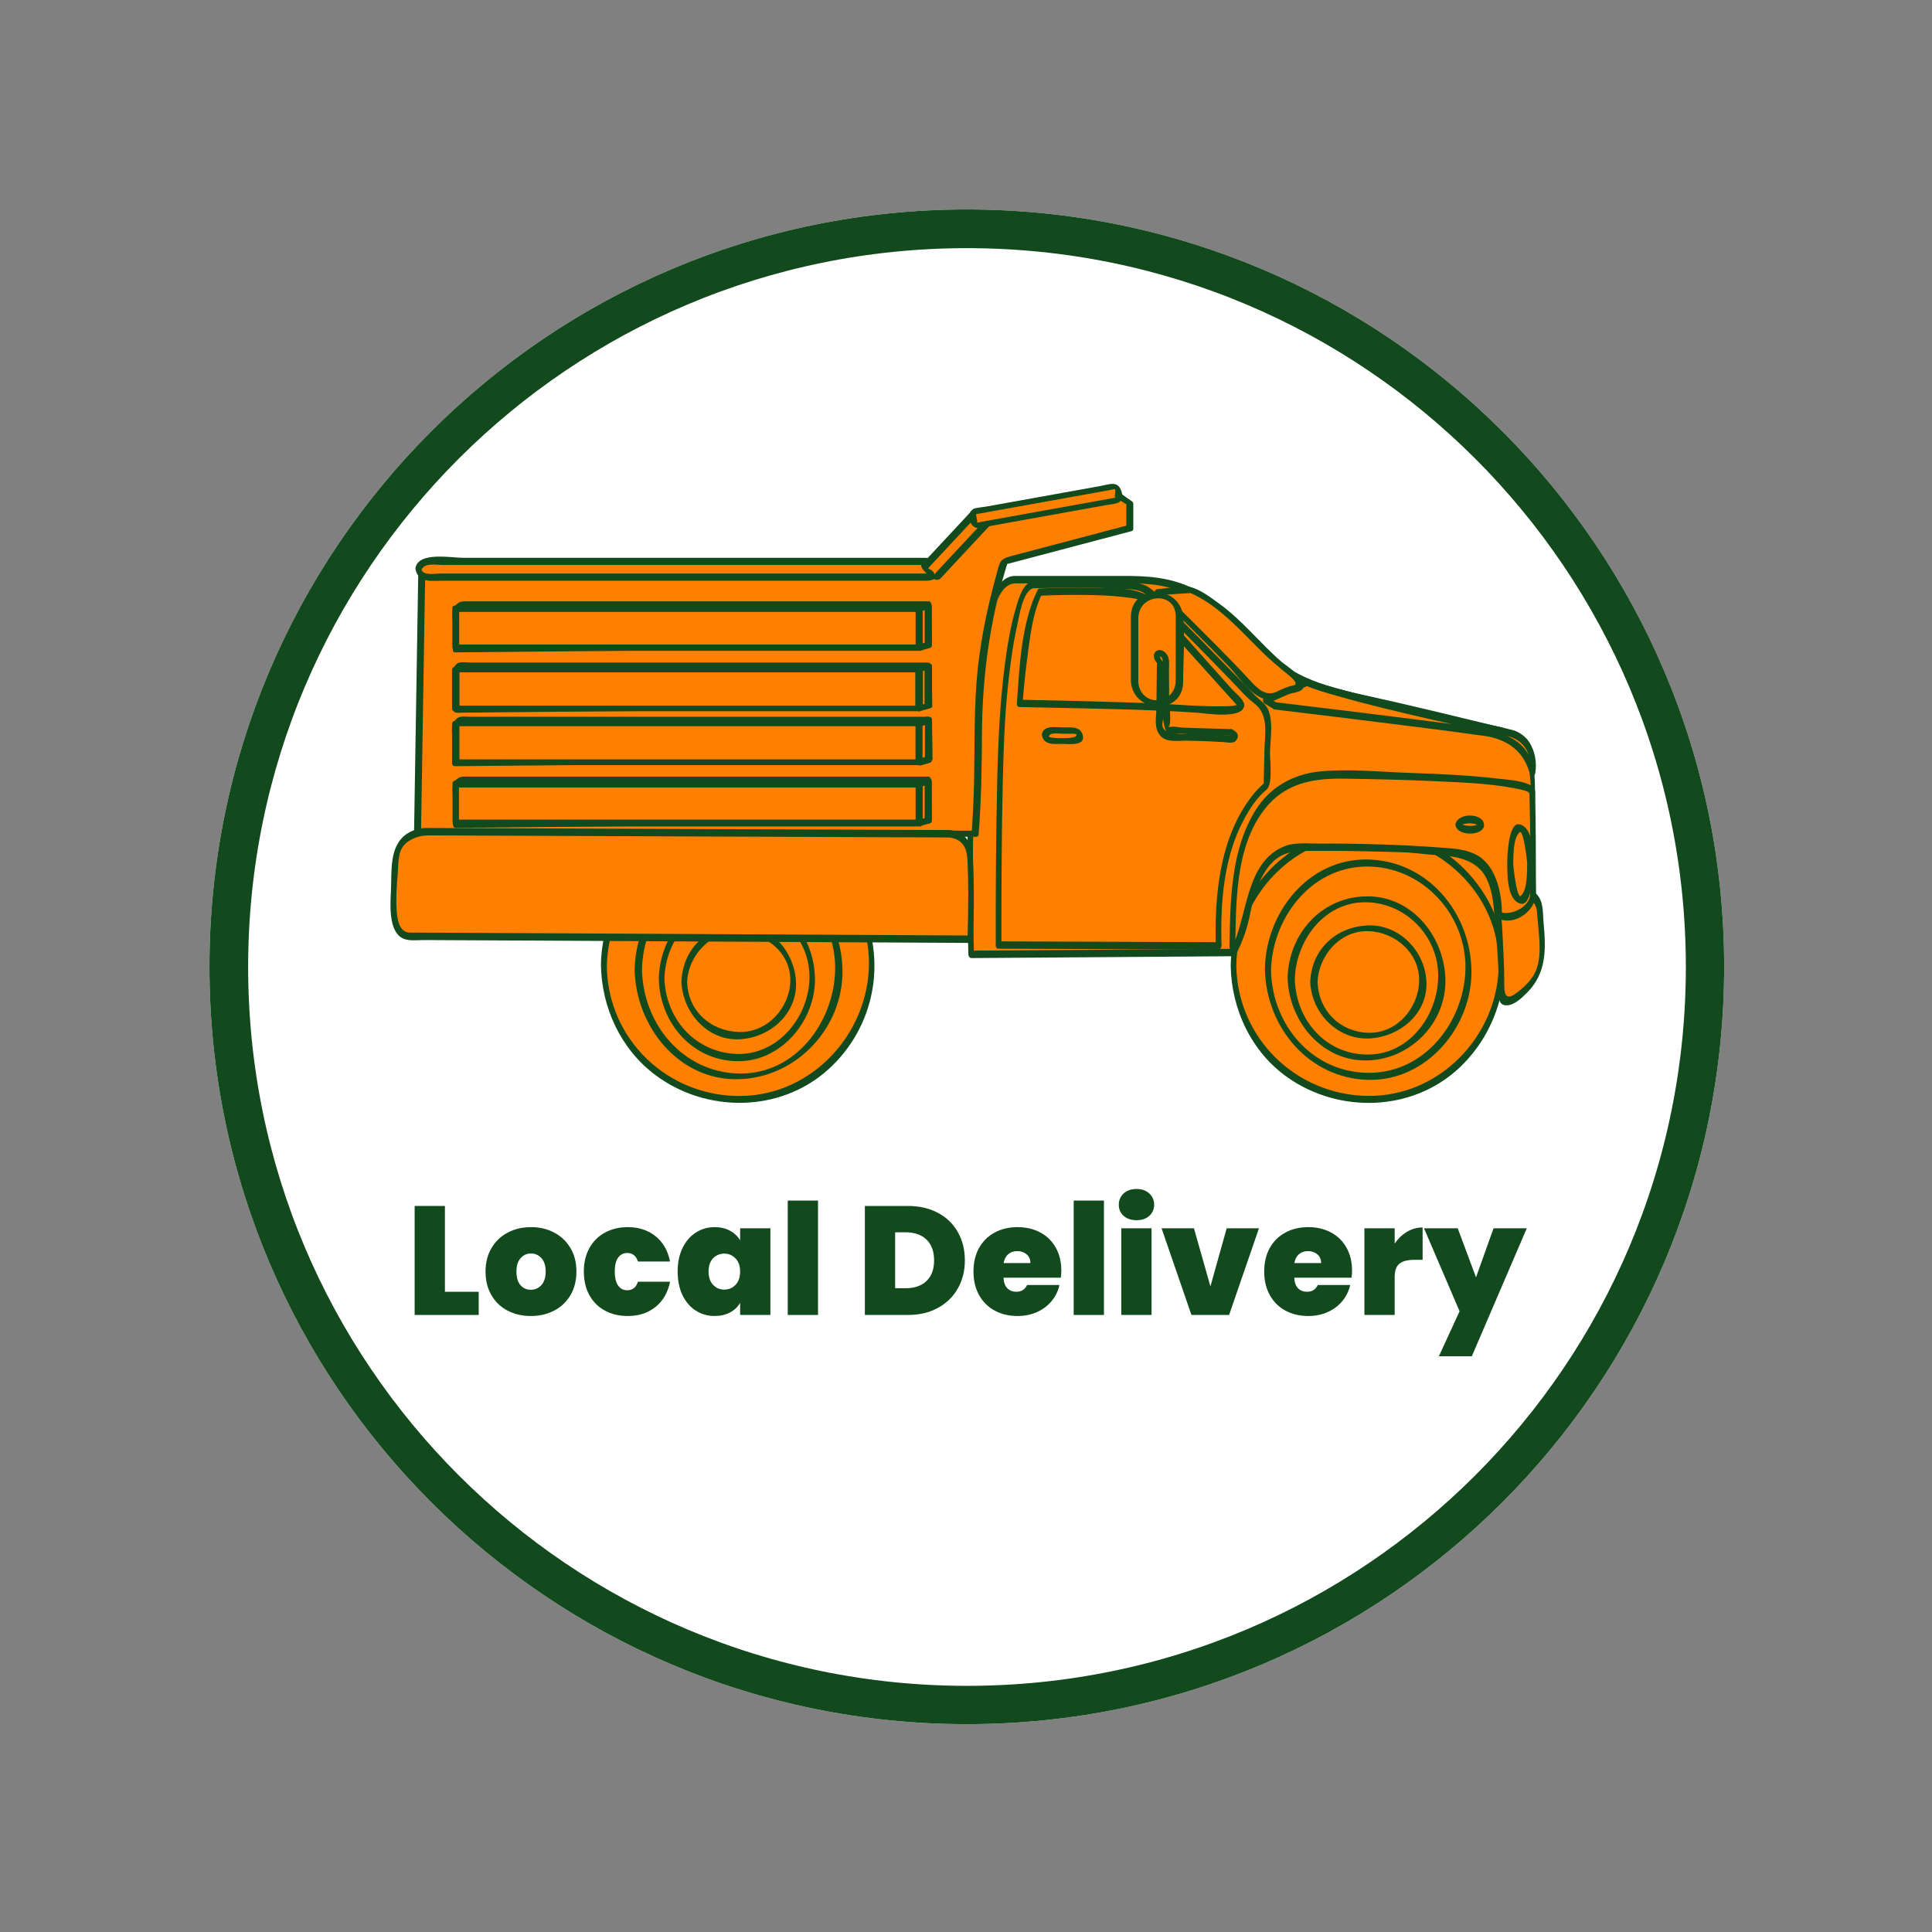 <svg xmlns="http://www.w3.org/2000/svg" xmlns:xlink="http://www.w3.org/1999/xlink" width="500" zoomAndPan="magnify" viewBox="0 0 375 375" height="500" preserveAspectRatio="xMidYMid meet" version="1.0"><rect x="0" y="0" width="375" height="375" fill="#808080" stroke="none"/><defs><g/><clipPath id="id1"><path d="M 40.656 40.656 L 334.656 40.656 L 334.656 334.656 L 40.656 334.656 Z M 40.656 40.656 " clip-rule="nonzero"/></clipPath><clipPath id="id2"><path d="M 40.656 40.656 L 334.656 40.656 L 334.656 334.656 L 40.656 334.656 Z M 40.656 40.656 " clip-rule="nonzero"/></clipPath><clipPath id="id3"><path d="M 187.656 40.656 C 106.473 40.656 40.656 106.473 40.656 187.656 C 40.656 268.844 106.473 334.656 187.656 334.656 C 268.844 334.656 334.656 268.844 334.656 187.656 C 334.656 106.473 268.844 40.656 187.656 40.656 " clip-rule="nonzero"/></clipPath><clipPath id="id4"><path d="M 188 93.191 L 218 93.191 L 218 103 L 188 103 Z M 188 93.191 " clip-rule="nonzero"/></clipPath></defs><g clip-path="url(#id1)"><path fill="#ffffff" d="M 187.656 40.656 C 106.473 40.656 40.656 106.473 40.656 187.656 C 40.656 268.844 106.473 334.656 187.656 334.656 C 268.844 334.656 334.656 268.844 334.656 187.656 C 334.656 106.473 268.844 40.656 187.656 40.656 " fill-opacity="1" fill-rule="nonzero"/></g><g clip-path="url(#id2)"><g clip-path="url(#id3)"><path stroke-linecap="butt" transform="matrix(0.751, 0, 0, 0.751, 40.657, 40.658)" fill="none" stroke-linejoin="miter" d="M 195.788 -0.002 C 87.659 -0.002 -0.002 87.659 -0.002 195.787 C -0.002 303.921 87.659 391.576 195.788 391.576 C 303.921 391.576 391.577 303.921 391.577 195.787 C 391.577 87.659 303.921 -0.002 195.788 -0.002 " stroke="#12491d" stroke-width="20" stroke-opacity="1" stroke-miterlimit="4"/></g></g><path fill="#ff7f00" d="M 291.93 193.582 L 239.047 185.043 C 239.047 185.043 236.789 170.371 249.605 162.395 C 262.426 154.414 283.949 148.852 290.234 165.535 C 296.523 182.219 291.93 193.582 291.93 193.582 " fill-opacity="1" fill-rule="nonzero"/><path fill="#12491d" d="M 291.996 194.172 C 274.367 191.324 256.742 188.48 239.113 185.633 C 238.762 185.574 238.426 185.312 238.375 184.949 C 237.398 178.348 239.707 171.176 244.004 166.184 C 247.367 162.273 252.324 159.82 256.988 157.816 C 261.672 155.801 266.707 154.445 271.809 154.141 C 276.133 153.879 280.508 154.68 284.223 156.961 C 288.793 159.77 290.777 164.707 292.25 169.617 C 294.48 177.062 295.496 186.508 292.543 193.961 C 292.285 194.613 291.047 193.879 291.316 193.203 C 293.719 187.137 293.098 178.992 291.695 172.523 C 290.5 166.984 288.559 161.176 283.652 157.883 C 279.777 155.281 274.781 155.031 270.285 155.488 C 261.223 156.414 250.09 160.848 244.289 168.078 C 240.648 172.621 238.867 179.344 239.723 185.137 C 239.477 184.91 239.23 184.68 238.984 184.453 C 256.609 187.301 274.238 190.148 291.863 192.992 C 292.598 193.113 292.93 194.324 291.996 194.172 " fill-opacity="1" fill-rule="nonzero"/><path fill="#ff7f00" d="M 239.422 187.43 C 239.422 201.793 251.066 213.438 265.434 213.438 C 279.801 213.438 291.445 201.793 291.445 187.43 C 291.445 173.07 279.801 161.426 265.434 161.426 C 251.066 161.426 239.422 173.07 239.422 187.43 " fill-opacity="1" fill-rule="nonzero"/><path fill="#12491d" d="M 239.965 187.418 C 240.176 201.426 251.453 212.504 265.414 212.715 C 279.355 212.93 290.695 201.137 290.902 187.445 C 291.117 173.438 279.094 162.355 265.453 162.148 C 251.512 161.934 240.172 173.727 239.965 187.418 C 239.949 188.312 238.867 188.352 238.879 187.445 C 239.062 175.23 247.105 164.637 258.98 161.496 C 270.871 158.355 283.23 164.434 288.965 175.035 C 294.723 185.676 291.938 199.07 283.301 207.219 C 274.207 215.801 259.98 216.191 249.938 209.141 C 242.918 204.215 239.008 195.906 238.879 187.445 C 238.867 186.547 239.949 186.516 239.965 187.418 " fill-opacity="1" fill-rule="nonzero"/><path fill="#ff7f00" d="M 246.109 188.215 C 246.109 199.648 254.82 208.922 265.566 208.922 C 276.309 208.922 285.02 199.648 285.02 188.215 C 285.02 176.777 276.309 167.504 265.566 167.504 C 254.82 167.504 246.109 176.777 246.109 188.215 " fill-opacity="1" fill-rule="nonzero"/><path fill="#12491d" d="M 246.695 188.297 C 246.895 199.086 254.938 208.465 266.125 208.23 C 276.523 208.012 283.871 198.598 284.418 188.793 C 285.031 177.766 276.105 167.965 265.004 168.199 C 254.262 168.426 246.883 178.371 246.695 188.469 C 246.676 189.359 245.512 188.641 245.52 187.961 C 245.723 177.113 253.973 166.586 265.492 166.828 C 277.098 167.07 285.398 177.074 285.605 188.297 C 285.809 199.211 276.98 209.836 265.637 209.602 C 254.031 209.355 245.73 199.352 245.52 188.129 C 245.504 187.188 246.684 187.543 246.695 188.297 " fill-opacity="1" fill-rule="nonzero"/><path fill="#ff7f00" d="M 250.625 189.906 C 250.625 198.395 257.164 205.273 265.238 205.273 C 273.309 205.273 279.852 198.395 279.852 189.906 C 279.852 181.418 273.309 174.539 265.238 174.539 C 257.164 174.539 250.625 181.418 250.625 189.906 " fill-opacity="1" fill-rule="nonzero"/><path fill="#12491d" d="M 251.324 190.047 C 251.523 198.121 257.52 204.91 265.859 204.68 C 273.695 204.465 278.973 197.059 279.152 189.77 C 279.355 181.684 272.648 174.914 264.613 175.133 C 256.777 175.348 251.504 182.758 251.324 190.047 C 251.301 190.816 249.91 190.461 249.926 189.77 C 250.145 180.973 256.867 173.742 265.859 173.988 C 274.367 174.219 280.348 182.004 280.551 190.047 C 280.77 198.852 273.281 206.066 264.613 205.828 C 256.105 205.594 250.125 197.809 249.926 189.77 C 249.91 189.004 251.305 189.355 251.324 190.047 " fill-opacity="1" fill-rule="nonzero"/><path fill="#ff7f00" d="M 255.027 190.598 C 255.027 196.352 259.758 201.016 265.594 201.016 C 271.43 201.016 276.16 196.352 276.16 190.598 C 276.16 184.844 271.43 180.184 265.594 180.184 C 259.758 180.184 255.027 184.844 255.027 190.598 " fill-opacity="1" fill-rule="nonzero"/><path fill="#12491d" d="M 255.738 190.625 C 255.945 196.129 259.996 200.262 265.531 200.461 C 271.039 200.66 275.254 195.777 275.449 190.57 C 275.652 185.07 270.879 180.926 265.656 180.738 C 260.148 180.539 255.934 185.418 255.738 190.625 C 255.707 191.406 254.289 191.254 254.316 190.57 C 254.551 184.293 259.336 179.855 265.531 179.629 C 271.699 179.406 276.648 184.695 276.871 190.625 C 277.105 196.898 271.508 201.355 265.656 201.566 C 259.488 201.789 254.535 196.5 254.316 190.57 C 254.289 189.793 255.715 189.934 255.738 190.625 " fill-opacity="1" fill-rule="nonzero"/><path fill="#ff7f00" d="M 117.211 187.43 C 117.211 201.793 128.859 213.438 143.227 213.438 C 157.59 213.438 169.238 201.793 169.238 187.43 C 169.238 173.07 157.59 161.426 143.227 161.426 C 128.859 161.426 117.211 173.07 117.211 187.43 " fill-opacity="1" fill-rule="nonzero"/><path fill="#12491d" d="M 117.785 187.59 C 118.004 201.844 129.707 212.941 143.902 212.727 C 157.637 212.516 168.461 200.719 168.664 187.273 C 168.883 173.012 156.418 161.926 142.551 162.137 C 128.812 162.348 117.992 174.141 117.785 187.59 C 117.77 188.535 116.629 188.02 116.641 187.273 C 116.828 174.852 125.266 164.168 137.418 161.348 C 148.957 158.664 161.484 164.656 166.801 175.203 C 172.348 186.223 169.852 199.484 160.641 207.691 C 151.309 216.004 137.062 216.02 127.223 208.676 C 120.492 203.652 116.766 195.578 116.641 187.273 C 116.625 186.328 117.773 186.848 117.785 187.59 " fill-opacity="1" fill-rule="nonzero"/><path fill="#ff7f00" d="M 123.898 188.215 C 123.898 199.648 132.613 208.922 143.355 208.922 C 154.102 208.922 162.812 199.648 162.812 188.215 C 162.812 176.777 154.102 167.504 143.355 167.504 C 132.613 167.504 123.898 176.777 123.898 188.215 " fill-opacity="1" fill-rule="nonzero"/><path fill="#12491d" d="M 124.609 188.199 C 124.809 198.727 132.504 208.141 143.426 208.371 C 154.371 208.602 161.91 198.406 162.102 188.23 C 162.293 177.703 153.91 168.281 143.285 168.059 C 132.34 167.828 124.801 178.023 124.609 188.199 C 124.598 188.887 123.176 189.012 123.188 188.23 C 123.398 176.926 131.84 167.195 143.426 166.953 C 155.035 166.707 163.32 177.273 163.523 188.199 C 163.73 199.504 154.562 209.238 143.285 209.473 C 131.676 209.719 123.391 199.156 123.188 188.23 C 123.176 187.547 124.598 187.418 124.609 188.199 " fill-opacity="1" fill-rule="nonzero"/><path fill="#ff7f00" d="M 128.414 189.906 C 128.414 198.395 134.957 205.273 143.027 205.273 C 151.098 205.273 157.641 198.395 157.641 189.906 C 157.641 181.418 151.098 174.539 143.027 174.539 C 134.957 174.539 128.414 181.418 128.414 189.906 " fill-opacity="1" fill-rule="nonzero"/><path fill="#12491d" d="M 128.957 189.773 C 129.148 197.453 134.52 203.891 142.328 204.535 C 150.359 205.199 156.52 198.195 157.082 190.668 C 157.672 182.781 151.441 175.914 143.727 175.277 C 135.348 174.59 129.148 182.133 128.957 189.965 C 128.934 190.875 127.855 190.738 127.879 189.848 C 128.074 181.918 133.891 174.074 142.328 173.844 C 151.352 173.594 157.965 181.031 158.18 189.773 C 158.379 197.77 152.008 205.746 143.727 205.973 C 134.707 206.219 128.094 198.785 127.875 190.043 C 127.855 189.234 128.934 188.82 128.957 189.773 " fill-opacity="1" fill-rule="nonzero"/><path fill="#ff7f00" d="M 132.82 190.598 C 132.82 196.352 137.551 201.016 143.387 201.016 C 149.219 201.016 153.953 196.352 153.953 190.598 C 153.953 184.844 149.219 180.184 143.387 180.184 C 137.551 180.184 132.82 184.844 132.82 190.598 " fill-opacity="1" fill-rule="nonzero"/><path fill="#12491d" d="M 133.371 190.664 C 133.582 196.25 137.906 200.105 143.367 200.305 C 148.824 200.5 153.203 195.77 153.398 190.531 C 153.605 184.953 148.562 181.082 143.406 180.895 C 137.949 180.699 133.566 185.426 133.371 190.664 C 133.336 191.605 132.234 191.363 132.266 190.531 C 132.5 184.297 137.125 179.699 143.367 179.473 C 149.602 179.246 154.285 184.793 154.504 190.664 C 154.734 196.898 149.293 201.512 143.406 201.727 C 137.172 201.949 132.484 196.402 132.266 190.531 C 132.23 189.582 133.34 189.844 133.371 190.664 " fill-opacity="1" fill-rule="nonzero"/><path fill="#ff7f00" d="M 196.969 112.508 L 218.895 112.508 C 218.895 112.508 231.066 111.742 237.719 119.238 C 242.43 124.547 249.203 129.918 249.203 129.918 C 249.203 129.918 255.008 133.785 260.488 134.75 C 265.973 135.719 293.098 142.324 293.098 142.324 C 293.098 142.324 297.934 143.777 297.449 153.328 C 297.191 158.488 297.574 173.758 297.574 173.758 C 297.574 173.758 298.863 174.723 298.863 176.66 C 298.863 178.594 300.477 187.297 297.574 190.523 C 294.672 193.742 290.801 196.969 291.445 191.488 C 291.445 191.488 291.445 184.074 290.801 179.559 C 290.156 175.051 291.121 166.023 280.484 165.375 C 269.844 164.734 247.27 160.219 244.371 169.246 C 241.469 178.27 240.98 179.684 239.41 184.879 L 188.504 185.242 C 188.504 185.242 186.324 112.508 196.969 112.508 " fill-opacity="1" fill-rule="nonzero"/><path fill="#12491d" d="M 196.922 111.785 C 203.926 111.785 210.93 111.785 217.934 111.785 C 220.215 111.785 222.453 111.828 224.715 112.152 C 230.719 113.012 235.258 115.715 239.336 120.086 C 242.629 123.613 246.359 127.438 250.531 129.957 C 255.055 132.688 259.77 133.812 264.832 134.926 C 273.754 136.891 282.637 139.062 291.516 141.215 C 298.328 142.867 297.996 150.375 297.914 156.211 C 297.844 161.371 297.957 166.535 298.066 171.691 C 298.078 172.289 298.094 172.883 298.105 173.477 C 298.121 173.957 298.18 173.43 297.875 173.176 C 298.082 173.348 298.254 173.551 298.43 173.754 C 299.645 175.184 299.441 177.402 299.609 179.152 C 300.094 184.273 300.191 188.898 296.379 192.699 C 295.297 193.777 293.688 195.387 292.004 195.094 C 290.516 194.836 290.906 192.234 290.902 191.312 C 290.887 186.387 290.395 181.535 289.977 176.637 C 289.789 174.426 289.441 172.254 288.402 170.266 C 286.773 167.172 283.242 166.273 280.023 166.066 C 270.898 165.473 261.656 163.461 252.508 164.84 C 250.574 165.129 248.621 165.699 246.984 166.797 C 244.797 168.262 244.391 171.035 243.637 173.375 C 242.367 177.312 241.102 181.25 239.898 185.211 C 239.844 185.398 239.664 185.602 239.457 185.602 C 222.488 185.719 205.52 185.84 188.551 185.961 C 188.195 185.965 187.973 185.602 187.965 185.277 C 187.594 172.816 187.691 160.312 188.25 147.859 C 188.629 139.414 189.156 130.859 190.852 122.562 C 191.465 119.559 192.688 111.938 196.922 111.785 C 197.645 111.762 197.738 113.203 197.016 113.23 C 192.898 113.375 191.91 122.707 191.434 125.453 C 190.035 133.504 189.582 141.734 189.242 149.887 C 188.754 161.641 188.695 173.445 189.047 185.207 C 188.848 184.977 188.652 184.75 188.457 184.52 C 202.809 184.418 217.164 184.316 231.516 184.215 C 233.953 184.199 236.395 184.18 238.832 184.16 C 239 184.16 239.164 184.16 239.328 184.156 C 238.859 184.16 239.656 182.129 239.762 181.789 C 240.465 179.508 241.199 177.23 241.934 174.953 C 243.453 170.234 244.043 166.082 249.055 164.219 C 253.812 162.453 259.426 162.852 264.387 163.164 C 269.75 163.508 275.074 164.309 280.438 164.656 C 285.062 164.957 288.598 167.074 290.16 171.508 C 291.578 175.531 291.578 180.688 291.809 184.887 C 291.93 187.055 291.98 189.227 291.984 191.398 C 291.992 193.375 292.559 194.031 294.238 192.816 C 295.641 191.801 297.219 190.309 297.969 188.746 C 299.234 186.113 298.812 182.625 298.582 179.812 C 298.5 178.863 298.391 177.918 298.328 176.969 C 298.23 175.477 297.367 175.082 297.062 173.984 C 296.805 173.043 296.984 171.816 296.965 170.859 C 296.91 168.168 296.867 165.477 296.84 162.785 C 296.785 157.5 298.023 150.68 295.73 145.812 C 294.738 143.703 293.344 143.113 291.32 142.625 C 282.594 140.508 273.867 138.395 265.105 136.441 C 260.383 135.387 255.938 134.41 251.602 132.109 C 247.965 130.18 244.988 127.273 241.996 124.484 C 239.309 121.984 237.051 118.965 233.992 116.91 C 231.527 115.254 228.598 114.355 225.711 113.766 C 223.16 113.246 220.613 113.23 218.031 113.23 C 211.027 113.23 204.02 113.23 197.016 113.23 C 196.289 113.23 196.203 111.785 196.922 111.785 " fill-opacity="1" fill-rule="nonzero"/><path fill="#ff7f00" d="M 219.297 97.68 L 219.297 102.512 L 194.906 108.961 C 194.906 108.961 189.938 124.113 189.938 138.941 C 189.938 153.77 189.273 161.828 189.273 161.828 L 81.047 161.586 L 81.875 109.93 L 181.566 109.445 L 190.27 100.258 L 215.793 95.422 L 219.297 97.68 " fill-opacity="1" fill-rule="nonzero"/><path fill="#12491d" d="M 219.973 97.785 C 219.973 99.395 219.973 101.008 219.973 102.617 C 219.973 102.816 219.891 103.023 219.68 103.082 C 215.059 104.301 210.441 105.52 205.824 106.742 C 203.02 107.484 200.219 108.223 197.414 108.965 C 196.754 109.141 196.098 109.312 195.434 109.488 C 195.098 109.578 195.656 108.961 195.5 109.441 C 195.363 109.875 195.234 110.316 195.102 110.758 C 192.039 121.078 190.66 131.598 190.598 142.348 C 190.562 148.918 190.469 155.527 189.938 162.082 C 189.922 162.281 189.68 162.426 189.5 162.426 C 160.688 162.363 131.879 162.301 103.066 162.234 C 95.801 162.219 88.535 162.203 81.27 162.188 C 80.906 162.188 80.367 161.922 80.371 161.484 C 80.648 144.266 80.926 127.047 81.203 109.824 C 81.207 109.566 81.363 109.332 81.652 109.332 C 110.492 109.191 139.336 109.051 168.18 108.914 C 172.203 108.891 176.223 108.871 180.246 108.852 C 181.668 108.848 181.02 108.992 182.062 107.887 C 184.512 105.301 186.957 102.719 189.406 100.133 C 190.328 99.164 192.379 99.219 193.617 98.98 C 197.43 98.262 201.238 97.539 205.047 96.816 C 208.227 96.215 211.41 95.609 214.59 95.008 C 216.578 94.633 217.945 96.164 219.586 97.223 C 220.344 97.711 219.766 98.625 219.008 98.137 C 218.344 97.707 217.68 97.281 217.016 96.852 C 216.613 96.594 216.211 96.336 215.809 96.078 C 215.227 95.703 216.023 96.02 215.953 96.031 C 214.918 96.227 213.879 96.426 212.844 96.621 C 208.531 97.438 204.223 98.254 199.914 99.07 C 196.824 99.656 193.73 100.242 190.641 100.828 C 190.543 100.848 190.832 100.695 190.426 101.125 C 189.906 101.672 189.387 102.223 188.867 102.773 C 187.242 104.488 185.617 106.203 183.992 107.922 C 183.023 108.945 182.48 110.039 181.062 110.047 C 179.371 110.055 177.68 110.062 175.984 110.07 C 169.02 110.105 162.051 110.137 155.086 110.172 C 136.879 110.262 118.676 110.348 100.469 110.438 C 94.965 110.465 89.461 110.492 83.961 110.516 C 83.461 110.52 82.957 110.523 82.453 110.523 C 81.738 110.527 82.551 109.891 82.547 110.238 C 82.512 112.344 82.477 114.449 82.445 116.555 C 82.203 131.598 81.961 146.645 81.719 161.691 C 81.422 161.457 81.121 161.223 80.82 160.992 C 109.633 161.055 138.441 161.121 167.254 161.184 C 173.301 161.195 179.344 161.211 185.387 161.223 C 186.562 161.227 187.73 161.23 188.902 161.234 C 189.297 161.234 188.637 161.203 188.613 161.562 C 188.633 161.309 188.648 161.059 188.664 160.805 C 188.801 158.848 188.891 156.883 188.969 154.918 C 189.273 147.406 188.969 139.855 189.547 132.359 C 190.09 125.328 191.52 118.34 193.398 111.551 C 194.094 109.043 193.941 108.551 196.336 107.918 C 200.352 106.859 204.367 105.797 208.383 104.734 C 211.48 103.914 214.582 103.098 217.684 102.277 C 218.008 102.191 218.336 102.102 218.66 102.016 C 219.188 101.875 218.625 102.598 218.625 102.102 C 218.625 100.594 218.625 99.082 218.625 97.574 C 218.625 96.734 219.973 97.102 219.973 97.785 " fill-opacity="1" fill-rule="nonzero"/><path fill="#ff7f00" d="M 184.395 161.828 L 82.336 161.426 C 82.336 161.426 76.535 161.91 76.773 167.473 C 76.859 169.406 74.758 181.738 79.434 181.738 C 84.109 181.738 188.344 182.301 188.344 182.301 C 188.344 182.301 188.586 174.242 188.426 169.727 C 188.262 165.215 188.586 162.316 184.395 161.828 " fill-opacity="1" fill-rule="nonzero"/><path fill="#12491d" d="M 184.445 162.551 C 155.562 162.438 126.68 162.324 97.797 162.207 C 92.973 162.191 88.152 162.172 83.332 162.152 C 81.816 162.145 80.48 162.473 79.18 163.359 C 77.129 164.762 77.383 167.246 77.207 169.422 C 77.008 171.844 76.828 174.262 76.992 176.691 C 77.102 178.332 77.434 181.012 79.574 181.016 C 80.121 181.016 80.668 181.02 81.211 181.02 C 83.355 181.031 85.496 181.043 87.637 181.051 C 95.109 181.086 102.582 181.125 110.055 181.164 C 136.133 181.297 162.211 181.438 188.289 181.582 C 188.129 181.832 187.965 182.086 187.801 182.34 C 187.891 179.371 187.934 176.402 187.938 173.438 C 187.938 171.426 187.879 169.414 187.809 167.402 C 187.723 164.77 187.117 162.992 184.297 162.535 C 183.621 162.426 183.719 161 184.488 161.125 C 189.047 161.863 188.848 165.891 188.965 169.688 C 189.094 173.879 189.008 178.078 188.883 182.262 C 188.875 182.547 188.777 183.023 188.391 183.02 C 158.926 182.859 129.465 182.703 100 182.551 C 94.086 182.523 88.18 182.492 82.273 182.465 C 81.035 182.461 79.438 182.688 78.281 182.184 C 75.258 180.859 75.785 175.145 75.891 172.609 C 76.031 169.141 75.598 164.551 78.547 162.156 C 79.703 161.211 81.309 160.703 82.797 160.711 C 87.203 160.727 91.609 160.742 96.02 160.762 C 125.438 160.875 154.855 160.992 184.273 161.109 C 184.297 161.109 184.316 161.109 184.344 161.109 C 185.07 161.109 185.16 162.555 184.445 162.551 " fill-opacity="1" fill-rule="nonzero"/><path fill="#ff7f00" d="M 239.207 183.75 C 239.207 183.75 239.371 172.629 240.66 166.668 C 241.949 160.703 245.82 150.227 258.07 150.387 C 270.324 150.547 295.961 151.031 297.41 153.609 L 297.574 161.668 L 297.574 173.758 C 297.574 173.758 297.25 176.18 294.832 177.305 C 292.414 178.43 290.961 177.629 290.961 177.629 C 290.961 177.629 291.285 166.828 284.027 165.699 C 276.773 164.57 254.203 164.09 250.332 164.734 C 246.461 165.375 243.078 171.34 242.27 176.176 C 241.469 181.012 239.371 184.879 239.371 184.879 L 239.207 183.75 " fill-opacity="1" fill-rule="nonzero"/><path fill="#12491d" d="M 238.648 183.551 C 238.789 174.734 238.906 164.91 243.742 157.199 C 246.547 152.719 251.098 150.211 256.297 149.727 C 262.016 149.195 268.09 149.836 273.82 150.031 C 279.59 150.227 285.383 150.473 291.117 151.176 C 292.324 151.324 297.926 151.582 297.969 153.629 C 298.098 160.234 298.129 166.832 298.129 173.438 C 298.129 176.719 294.027 179.785 290.898 178.305 C 290.547 178.137 290.395 177.805 290.402 177.426 C 290.516 172.586 288.723 167.035 283.324 166.293 C 277.254 165.465 271.035 165.375 264.922 165.23 C 261.906 165.16 258.891 165.133 255.875 165.164 C 253.754 165.188 251.367 165.023 249.355 165.793 C 245.145 167.398 243.371 173.48 242.641 177.395 C 242.125 180.145 241.137 182.91 239.824 185.387 C 239.5 185.996 238.867 185.23 238.812 184.859 C 238.758 184.484 238.707 184.105 238.652 183.734 C 238.52 182.793 239.648 182.961 239.766 183.77 C 239.82 184.145 239.871 184.523 239.926 184.898 C 239.59 184.723 239.25 184.547 238.914 184.371 C 242.277 178.039 241.535 167.23 249.5 164.191 C 251.48 163.438 254.215 163.766 256.27 163.742 C 260.055 163.703 263.84 163.781 267.625 163.895 C 271.453 164.008 275.285 164.188 279.105 164.477 C 281.766 164.68 284.641 164.719 286.969 166.156 C 290.59 168.391 291.609 173.902 291.52 177.824 C 291.355 177.531 291.191 177.242 291.027 176.949 C 293.102 177.93 297.012 176.055 297.012 173.523 C 297.012 172.078 297.012 170.637 297.012 169.195 C 297.012 166.098 297.039 162.875 296.984 160.051 C 296.941 158.047 296.906 156.043 296.863 154.039 C 296.852 153.52 294.812 153.156 293.758 152.957 C 288.77 152.027 283.594 151.867 278.539 151.625 C 272.73 151.352 266.918 151.23 261.105 151.137 C 254.809 151.035 249.379 151.957 245.34 157.219 C 239.762 164.484 239.906 175.246 239.766 183.953 C 239.754 184.895 238.637 184.285 238.648 183.551 " fill-opacity="1" fill-rule="nonzero"/><path fill="#ff7f00" d="M 200.516 113.477 C 200.516 113.477 220.184 112.828 222.281 114.441 C 224.375 116.055 243.238 135.559 243.238 135.559 C 243.238 135.559 246.301 137.168 246.141 140.555 C 245.98 143.941 245.82 152.48 245.82 152.48 C 245.82 152.48 235.664 159.492 236.547 183.59 L 193.824 183.43 C 193.824 183.43 193.742 152.32 194.547 139.746 C 195.355 127.176 197.613 113.797 200.516 113.477 " fill-opacity="1" fill-rule="nonzero"/><path fill="#12491d" d="M 200.492 112.766 C 203.508 112.668 206.527 112.637 209.547 112.637 C 213.492 112.641 218.051 112.297 221.875 113.473 C 224.031 114.141 226.102 117.141 227.621 118.66 C 231.035 122.074 234.406 125.527 237.777 128.98 C 239.723 130.977 241.664 132.973 243.605 134.977 C 244.418 135.82 245.781 136.605 246.281 138.066 C 247.109 140.508 246.574 143.438 246.512 145.977 C 246.461 147.777 247.121 152.211 245.809 153.285 C 243.949 154.809 242.594 156.938 241.465 159.027 C 237.488 166.383 236.848 175.305 237.098 183.492 C 237.109 183.902 236.859 184.305 236.426 184.301 C 222.184 184.246 207.941 184.195 193.699 184.141 C 193.426 184.141 193.277 183.746 193.277 183.527 C 193.25 172.953 193.316 162.375 193.555 151.805 C 193.719 144.273 194.062 136.77 195.004 129.289 C 195.512 125.27 196.191 121.238 197.375 117.359 C 197.852 115.797 198.645 113.203 200.492 112.766 C 201.238 112.59 201.211 114.027 200.539 114.188 C 198.516 114.664 197.801 119.781 197.453 121.297 C 196.535 125.324 196.035 129.453 195.602 133.551 C 194.973 139.551 194.789 145.578 194.648 151.602 C 194.414 161.645 194.367 171.688 194.371 181.73 C 194.371 182.148 194.371 182.566 194.371 182.984 C 194.371 183.727 194.352 182.719 193.988 182.715 C 194.684 182.719 195.383 182.723 196.078 182.727 C 199.582 182.738 203.086 182.75 206.594 182.766 C 215.285 182.797 223.973 182.828 232.664 182.863 C 234 182.867 235.336 182.875 236.672 182.879 C 236.449 183.148 236.223 183.418 236 183.691 C 235.699 173.773 236.742 162.434 243.137 154.344 C 243.684 153.652 244.285 152.996 244.938 152.398 C 245.094 152.258 245.258 152.117 245.426 151.988 C 246.066 151.492 245.258 153.117 245.277 152.176 C 245.324 149.945 245.375 147.715 245.434 145.484 C 245.516 142.324 246.309 138.707 243.453 136.523 C 241.75 135.219 240.332 133.512 238.832 131.973 C 235.504 128.547 232.16 125.129 228.797 121.734 C 226.656 119.57 224.457 116.68 221.879 115.012 C 220.734 114.273 218.66 114.379 217.367 114.289 C 214.883 114.105 212.383 114.078 209.891 114.062 C 206.773 114.043 203.652 114.086 200.539 114.188 C 199.758 114.215 199.809 112.785 200.492 112.766 " fill-opacity="1" fill-rule="nonzero"/><path fill="#ff7f00" d="M 247.512 137.008 C 247.512 137.008 287.777 141.844 289.832 142.449 C 291.887 143.051 295.516 144.984 296.242 146.559 C 296.969 148.129 297.449 149.941 297.449 149.941 C 297.449 149.941 298.684 143.473 292.734 142.207 C 258.637 134.953 253.68 132.414 253.68 132.414 L 245.695 135.918 L 247.512 137.008 " fill-opacity="1" fill-rule="nonzero"/><path fill="#12491d" d="M 247.613 136.305 C 256.348 137.352 265.082 138.422 273.809 139.523 C 278.59 140.129 283.383 140.711 288.148 141.43 C 289.805 141.68 291.191 142.164 292.719 142.914 C 295.859 144.457 297.055 146.441 297.961 149.719 C 297.613 149.742 297.266 149.762 296.918 149.785 C 297.43 146.879 296.207 144.168 293.371 143.102 C 290.859 142.16 287.891 141.891 285.27 141.32 C 282.855 140.789 280.449 140.25 278.039 139.699 C 271.812 138.277 265.59 136.797 259.449 135.051 C 257.551 134.508 255.613 133.98 253.789 133.215 C 253.719 133.184 253.652 133.156 253.582 133.121 C 253.156 132.914 254.066 133.012 253.695 133.176 C 253.301 133.348 252.91 133.52 252.52 133.691 C 250.309 134.664 248.094 135.633 245.883 136.605 C 245.902 136.164 245.918 135.723 245.934 135.277 C 246.539 135.645 247.145 136.008 247.746 136.367 C 248.332 136.719 248 138.078 247.277 137.648 C 246.672 137.285 246.066 136.922 245.461 136.559 C 245.035 136.301 245.039 135.441 245.512 135.23 C 247.848 134.203 250.188 133.18 252.523 132.152 C 253.301 131.812 253.605 131.645 254.039 131.824 C 256.301 132.773 258.727 133.387 261.078 134.043 C 268.82 136.191 276.664 137.961 284.504 139.695 C 287.52 140.363 290.586 140.906 293.574 141.695 C 294.863 142.035 296.141 142.957 296.852 144.086 C 297.965 145.844 298.344 148.055 297.984 150.102 C 297.867 150.77 297.125 150.836 296.941 150.164 C 295.895 146.387 293.492 144.156 289.664 143.133 C 288.629 142.855 287.516 142.77 286.461 142.621 C 281.609 141.93 276.742 141.328 271.883 140.715 C 263.727 139.688 255.57 138.691 247.41 137.711 C 246.734 137.629 246.84 136.211 247.613 136.305 " fill-opacity="1" fill-rule="nonzero"/><path fill="#ff7f00" d="M 293.137 167.715 C 293.137 171.586 294.004 174.723 295.074 174.723 C 296.141 174.723 297.008 171.586 297.008 167.715 C 297.008 163.84 296.141 160.703 295.074 160.703 C 294.004 160.703 293.137 163.84 293.137 167.715 " fill-opacity="1" fill-rule="nonzero"/><path fill="#12491d" d="M 293.723 167.809 C 293.734 168.316 294.43 174.488 295.172 173.887 C 296.5 172.809 296.395 169.055 296.422 167.617 C 296.434 167.078 295.695 160.957 294.977 161.539 C 293.645 162.617 293.75 166.371 293.723 167.809 C 293.703 168.75 292.535 168.375 292.551 167.617 C 292.57 166.652 292.656 159.398 295.016 160.023 C 297.688 160.734 297.551 165.789 297.594 167.809 C 297.613 168.777 297.465 176.023 295.133 175.402 C 292.461 174.691 292.594 169.633 292.551 167.617 C 292.531 166.672 293.707 167.055 293.723 167.809 " fill-opacity="1" fill-rule="nonzero"/><path fill="#ff7f00" d="M 283.062 160.059 C 283.062 160.594 284.055 161.027 285.277 161.027 C 286.504 161.027 287.496 160.594 287.496 160.059 C 287.496 159.523 286.504 159.09 285.277 159.09 C 284.055 159.09 283.062 159.523 283.062 160.059 " fill-opacity="1" fill-rule="nonzero"/><path fill="#12491d" d="M 283.605 159.934 C 283.574 159.746 283.844 160.02 283.941 160.066 C 284.285 160.238 284.695 160.266 285.066 160.297 C 285.652 160.352 286.535 160.289 287.004 159.879 C 286.996 160.008 286.984 160.137 286.969 160.266 C 286.867 160.168 286.746 160.098 286.613 160.047 C 286.273 159.879 285.859 159.848 285.488 159.816 C 285.059 159.777 284.633 159.84 284.215 159.93 C 284.039 159.973 283.875 160.035 283.715 160.121 C 283.547 160.281 283.508 160.285 283.602 160.125 C 283.461 161.016 282.387 160.883 282.523 159.988 C 282.867 157.766 287.695 157.707 288.039 159.934 C 288.398 162.262 282.871 162.48 282.52 160.184 C 282.395 159.363 283.461 159.004 283.605 159.934 " fill-opacity="1" fill-rule="nonzero"/><path fill="#ff7f00" d="M 224.859 114.926 L 231.066 114.523 C 231.066 114.523 236.508 116.457 243.562 124.273 C 248.754 130.031 255.008 133.141 251.301 133.625 C 247.594 134.109 247.109 137.816 241.949 132.172 C 236.789 126.531 224.859 114.926 224.859 114.926 " fill-opacity="1" fill-rule="nonzero"/><path fill="#12491d" d="M 224.738 114.348 C 226.621 114.223 229.293 113.508 231.121 113.969 C 233.082 114.465 235.027 116.008 236.629 117.156 C 241.125 120.391 244.527 124.797 248.688 128.41 C 249.637 129.234 254.109 131.977 252.832 133.734 C 252.293 134.477 250.246 134.52 249.445 134.91 C 248.465 135.387 247.637 135.824 246.527 135.84 C 243.32 135.879 240.473 131.395 238.516 129.363 C 233.883 124.547 229.117 119.852 224.328 115.188 C 223.652 114.531 224.871 114.156 225.391 114.664 C 228.82 118 232.215 121.367 235.586 124.758 C 237.918 127.109 240.238 129.473 242.48 131.91 C 243.941 133.496 245.574 135.312 247.812 134.258 C 248.879 133.754 249.832 133.266 251.008 133.055 C 252.621 132.77 249.664 130.699 249.086 130.203 C 247.73 129.051 246.363 127.902 245.094 126.656 C 241.719 123.352 238.672 119.883 234.762 117.18 C 233.816 116.527 232.82 115.949 231.789 115.434 C 231.535 115.305 231.273 115.191 231.012 115.082 C 230.574 114.898 231.461 115.086 230.953 115.117 C 228.965 115.246 226.977 115.375 224.984 115.508 C 224.23 115.559 223.797 114.406 224.738 114.348 " fill-opacity="1" fill-rule="nonzero"/><path fill="#ff7f00" d="M 201.805 114.926 C 201.805 114.926 220.828 113.957 223.086 116.695 C 225.344 119.441 240.82 136.688 240.82 136.688 C 240.82 136.688 242.594 138.297 232.922 137.652 C 223.246 137.008 197.934 136.523 197.934 136.523 C 197.934 136.523 199.062 120.246 201.805 114.926 " fill-opacity="1" fill-rule="nonzero"/><path fill="#12491d" d="M 201.879 114.219 C 205.137 114.055 208.41 114.023 211.672 114.078 C 215.141 114.137 220 113.855 223.082 115.766 C 223.949 116.301 224.648 117.496 225.305 118.242 C 226.793 119.945 228.293 121.633 229.793 123.32 C 232.906 126.836 236.039 130.336 239.172 133.832 C 239.973 134.73 241.641 135.891 241.496 137.008 C 241.148 139.699 233.715 138.418 232.398 138.332 C 222.055 137.66 211.664 137.527 201.305 137.305 C 200.156 137.277 199.008 137.254 197.863 137.23 C 197.492 137.227 197.355 136.871 197.379 136.551 C 197.879 129.445 198.211 121.086 201.363 114.586 C 201.781 113.73 202.602 114.535 202.246 115.27 C 200.363 119.145 199.914 123.805 199.355 128.023 C 198.984 130.84 198.691 133.668 198.488 136.5 C 198.328 136.273 198.168 136.043 198.008 135.816 C 206.145 135.973 214.285 136.18 222.418 136.461 C 227.598 136.641 232.844 137.211 238.027 137.078 C 238.824 137.059 239.668 137.012 240.426 136.734 C 240.32 136.773 240.59 137.441 240.371 137.199 C 239.844 136.613 239.32 136.023 238.793 135.438 C 233.422 129.441 227.941 123.516 222.758 117.355 C 221.75 116.156 219.379 116.051 217.961 115.875 C 215.629 115.586 213.27 115.523 210.922 115.484 C 207.859 115.43 204.789 115.484 201.73 115.637 C 200.961 115.672 201.188 114.254 201.879 114.219 " fill-opacity="1" fill-rule="nonzero"/><path fill="#ff7f00" d="M 202.895 142.789 C 202.895 143.336 203.332 143.777 203.879 143.777 L 208.555 143.777 C 209.102 143.777 209.543 143.336 209.543 142.789 C 209.543 142.246 209.102 141.805 208.555 141.805 L 203.879 141.805 C 203.332 141.805 202.895 142.246 202.895 142.789 " fill-opacity="1" fill-rule="nonzero"/><path fill="#12491d" d="M 203.559 142.941 C 203.629 143.375 208.285 143.434 208.773 142.941 C 209.414 142.301 208.062 142.418 207.961 142.418 C 207.398 142.418 206.832 142.418 206.27 142.418 C 205.484 142.418 203.707 142.043 203.539 143.09 C 203.418 143.832 202.137 143.172 202.246 142.492 C 202.543 140.668 205.109 141.191 206.422 141.191 C 207.984 141.191 209.883 140.93 210.207 142.941 C 210.512 144.844 207.238 144.391 206.27 144.391 C 204.664 144.391 202.566 144.734 202.227 142.637 C 202.098 141.832 203.453 142.281 203.559 142.941 " fill-opacity="1" fill-rule="nonzero"/><path fill="#ff7f00" d="M 220.227 132.375 C 220.227 134.777 222.172 136.727 224.578 136.727 C 226.98 136.727 228.93 134.777 228.93 132.375 L 228.93 119.684 C 228.93 117.277 226.98 115.328 224.578 115.328 C 222.172 115.328 220.227 117.277 220.227 119.684 L 220.227 132.375 " fill-opacity="1" fill-rule="nonzero"/><path fill="#12491d" d="M 220.945 132.422 C 221.391 137.379 228.211 136.906 228.211 132.031 C 228.211 130.676 228.211 129.32 228.211 127.969 C 228.211 125.188 228.211 122.41 228.211 119.633 C 228.211 114.656 220.945 115.16 220.945 120.023 C 220.945 121.379 220.945 122.734 220.945 124.086 C 220.945 126.867 220.945 129.645 220.945 132.422 C 220.945 133.141 219.504 133.055 219.504 132.324 C 219.504 128.137 219.504 123.953 219.504 119.766 C 219.504 113.227 229.086 113.438 229.652 119.73 C 230.023 123.848 229.652 128.152 229.652 132.289 C 229.652 138.832 220.07 138.617 219.504 132.324 C 219.441 131.625 220.883 131.699 220.945 132.422 " fill-opacity="1" fill-rule="nonzero"/><path fill="#ff7f00" d="M 239.09 142.164 L 227.117 141.805 C 227.117 141.805 226.512 142.289 226.391 140.23 C 226.27 138.18 226.27 128.867 226.27 128.867 C 226.27 128.867 226.512 127.539 225.664 126.934 C 225.664 126.934 224.457 126.211 224.457 127.66 L 225.184 128.625 L 225.062 139.746 C 225.062 139.746 224.094 143.258 227.965 143.133 C 231.832 143.012 239.09 143.496 239.09 143.496 C 239.09 143.496 240.418 142.527 239.09 142.164 " fill-opacity="1" fill-rule="nonzero"/><path fill="#12491d" d="M 239.309 142.809 C 237.125 142.742 234.945 142.68 232.762 142.613 C 231.062 142.562 228.633 142.207 227.176 142.496 C 224.875 142.953 225.641 130.398 225.641 128.922 C 225.641 128.762 225.645 128.605 225.664 128.449 C 225.805 127.371 224.609 126.965 225.469 128.109 C 225.863 128.633 225.809 128.98 225.801 129.625 C 225.77 132.492 225.738 135.363 225.707 138.234 C 225.703 138.777 225.82 139.488 225.684 140.023 C 225.086 142.434 228.082 142.465 229.785 142.473 C 232.008 142.48 234.23 142.594 236.445 142.707 C 237.02 142.738 237.59 142.773 238.16 142.809 C 238.715 142.84 239.012 142.766 238.988 142.75 C 238.348 142.402 238.355 141.129 239.188 141.582 C 240.031 142.039 240.594 142.574 240.051 143.551 C 239.531 144.469 238.312 144.078 237.473 144.031 C 235.059 143.895 232.645 143.793 230.227 143.762 C 228.707 143.742 226.484 144.16 225.297 142.883 C 223.887 141.359 224.438 139.379 224.457 137.559 C 224.477 135.559 224.5 133.562 224.523 131.562 C 224.527 130.84 224.539 130.109 224.547 129.387 C 224.555 128.402 224.711 128.898 224.418 128.508 C 222.949 126.551 225.363 125.141 226.57 127.156 C 227.07 128 226.898 129.035 226.898 129.973 C 226.902 132.008 226.91 134.043 226.93 136.082 C 226.938 136.777 227.492 140.762 226.75 141.191 C 227.355 140.844 229.02 141.223 229.672 141.242 C 232.738 141.336 235.805 141.43 238.867 141.523 C 239.539 141.543 240.129 142.836 239.309 142.809 " fill-opacity="1" fill-rule="nonzero"/><path fill="#ff7f00" d="M 81.211 110.492 C 81.211 111.34 81.918 112.023 82.785 112.023 L 180.242 112.023 C 181.109 112.023 181.816 111.34 181.816 110.492 C 181.816 109.645 181.109 108.961 180.242 108.961 L 82.785 108.961 C 81.918 108.961 81.211 109.645 81.211 110.492 " fill-opacity="1" fill-rule="nonzero"/><path fill="#12491d" d="M 81.77 110.469 C 82.043 111.785 84.488 111.324 85.32 111.324 C 87.734 111.324 90.152 111.324 92.566 111.324 C 100.477 111.324 108.383 111.324 116.293 111.324 C 133.883 111.324 151.477 111.324 169.07 111.324 C 172.734 111.324 176.398 111.324 180.066 111.324 C 180.887 111.324 180.816 109.66 180.016 109.66 C 179.441 109.66 178.867 109.66 178.297 109.66 C 176.043 109.66 173.789 109.66 171.539 109.66 C 154.328 109.66 137.117 109.66 119.91 109.66 C 111.258 109.66 102.609 109.66 93.961 109.66 C 91.238 109.66 88.52 109.66 85.801 109.66 C 84.711 109.66 82.113 109.133 81.762 110.816 C 81.578 111.699 80.52 110.844 80.66 110.168 C 81.309 107.062 87.562 108.266 89.816 108.266 C 97.191 108.266 104.566 108.266 111.941 108.266 C 129.91 108.266 147.875 108.266 165.844 108.266 C 170.418 108.266 174.996 108.266 179.57 108.266 C 181.066 108.266 183.418 109.781 182.188 111.562 C 181.281 112.863 180.191 112.723 178.809 112.723 C 164.535 112.723 150.258 112.723 135.977 112.723 C 123.191 112.723 110.398 112.723 97.609 112.723 C 93.676 112.723 89.734 112.723 85.801 112.723 C 83.707 112.723 81.211 113.188 80.656 110.516 C 80.461 109.586 81.602 109.668 81.77 110.469 " fill-opacity="1" fill-rule="nonzero"/><path fill="#ff7f00" d="M 180.508 111.152 C 181.152 111.719 181.746 112.102 181.832 112.008 L 191.754 101.363 C 191.844 101.27 191.395 100.73 190.746 100.164 C 190.105 99.598 189.512 99.211 189.422 99.309 L 179.5 109.949 C 179.414 110.047 179.863 110.582 180.508 111.152 " fill-opacity="1" fill-rule="nonzero"/><path fill="#12491d" d="M 180.902 110.758 C 181.668 111.379 181.156 111.695 181.508 111.32 C 181.879 110.922 182.25 110.523 182.625 110.121 C 183.766 108.895 184.91 107.672 186.051 106.445 C 187.227 105.188 188.398 103.93 189.57 102.672 C 189.934 102.281 190.297 101.891 190.66 101.504 C 191.254 100.867 191.023 101.258 190.785 100.977 C 189.715 100.648 189.441 100.242 189.977 99.754 C 189.902 99.832 189.824 99.914 189.75 99.992 C 189.379 100.395 189.004 100.797 188.633 101.195 C 187.488 102.418 186.348 103.645 185.203 104.871 C 184.031 106.129 182.859 107.387 181.684 108.645 C 181.273 109.09 180.855 109.535 180.441 109.98 C 179.883 110.578 180.371 110.246 181.035 110.883 C 181.719 111.535 180.508 111.926 179.977 111.418 C 179.488 110.949 179.043 110.57 178.82 109.934 C 178.77 109.789 178.836 109.629 178.934 109.523 C 181.418 106.859 183.898 104.195 186.383 101.531 C 187.207 100.648 188.031 99.762 188.852 98.879 C 189.801 97.863 192.188 100.66 192.438 101.383 C 192.488 101.523 192.422 101.688 192.324 101.789 C 190.16 104.113 187.996 106.434 185.828 108.758 C 184.77 109.898 183.707 111.035 182.645 112.176 C 181.816 113.062 180.863 112.156 180.109 111.543 C 179.375 110.945 180.262 110.238 180.902 110.758 " fill-opacity="1" fill-rule="nonzero"/><path fill="#ff7f00" d="M 188.879 100.742 C 189.023 101.484 189.332 102.055 189.578 102.012 L 216.848 97.094 C 217.09 97.051 217.172 96.414 217.027 95.672 C 216.891 94.926 216.578 94.355 216.332 94.398 L 189.062 99.312 C 188.82 99.359 188.738 100 188.879 100.742 " fill-opacity="1" fill-rule="nonzero"/><g clip-path="url(#id4)"><path fill="#12491d" d="M 189.582 100.621 C 189.875 101.656 189.211 101.52 190.574 101.273 C 191.602 101.086 192.633 100.898 193.664 100.715 C 196.785 100.152 199.914 99.586 203.035 99.023 C 206.16 98.465 209.289 97.898 212.41 97.336 C 213.441 97.148 214.469 96.965 215.5 96.777 C 215.766 96.73 216.031 96.684 216.297 96.637 C 216.906 96.527 216.336 96.672 216.379 96.34 C 216.605 94.551 216.586 94.914 215.336 95.141 C 214.309 95.324 213.277 95.508 212.246 95.695 C 209.125 96.258 206 96.824 202.875 97.387 C 199.75 97.949 196.625 98.512 193.5 99.074 C 192.469 99.262 191.441 99.449 190.41 99.633 C 189.098 99.867 189.48 99.57 189.602 100.766 C 189.672 101.473 188.227 101.445 188.156 100.723 C 187.922 98.375 189.758 98.629 191.578 98.301 C 195.227 97.645 198.875 96.984 202.523 96.328 C 206.172 95.672 209.816 95.016 213.465 94.355 C 215.379 94.012 217.059 93.168 217.73 95.547 C 218.387 97.867 216.242 97.766 214.68 98.047 C 210.914 98.727 207.152 99.406 203.387 100.082 C 199.742 100.738 196.094 101.395 192.445 102.055 C 190.535 102.398 188.852 103.242 188.18 100.867 C 187.965 100.117 189.391 99.957 189.582 100.621 " fill-opacity="1" fill-rule="nonzero"/></g><path fill="#ff7f00" d="M 88.465 125.926 L 180.301 125.039 L 180.184 117.426 L 89.309 117.426 L 88.465 118.246 L 88.465 125.926 " fill-opacity="1" fill-rule="nonzero"/><path fill="#12491d" d="M 88.562 125.219 C 116.992 124.945 145.426 124.668 173.859 124.398 C 176.039 124.375 178.219 124.355 180.398 124.332 C 180.18 124.633 179.957 124.926 179.738 125.227 C 179.715 123.582 179.688 121.934 179.664 120.293 C 179.648 119.469 179.641 118.645 179.625 117.824 C 179.617 117.375 180.406 118.129 179.918 118.129 C 178.543 118.129 177.172 118.129 175.797 118.129 C 168.973 118.129 162.148 118.129 155.32 118.129 C 137.453 118.129 119.586 118.129 101.719 118.129 C 97.996 118.129 94.277 118.129 90.559 118.129 C 90.211 118.129 89.863 118.129 89.516 118.129 C 88.945 118.129 89.605 117.945 88.918 118.617 C 89 118.059 89.039 117.945 89.027 118.273 C 89.027 118.602 89.027 118.93 89.027 119.258 C 89.027 120.137 89.027 121.016 89.027 121.898 C 89.027 123.176 89.027 124.457 89.027 125.738 C 89.027 126.469 87.898 127.055 87.898 126.113 C 87.898 124.453 87.898 122.797 87.898 121.137 C 87.898 120.199 87.508 118.367 88.277 117.617 C 89.324 116.594 89.688 116.719 91.074 116.719 C 96.773 116.719 102.469 116.719 108.168 116.719 C 126.266 116.719 144.367 116.719 162.469 116.719 C 168.406 116.719 174.344 116.719 180.281 116.719 C 180.555 116.719 180.746 116.977 180.746 117.238 C 180.785 119.773 180.824 122.312 180.863 124.852 C 180.871 125.227 180.648 125.738 180.203 125.742 C 151.773 126.02 123.34 126.289 94.906 126.566 C 92.727 126.586 90.547 126.609 88.367 126.629 C 87.594 126.637 87.867 125.227 88.562 125.219 " fill-opacity="1" fill-rule="nonzero"/><path fill="#ff7f00" d="M 88.465 125.711 L 178.414 125.711 L 178.414 118.164 L 88.465 118.164 L 88.465 125.711 " fill-opacity="1" fill-rule="nonzero"/><path fill="#12491d" d="M 88.281 125.102 C 116.551 125.102 144.816 125.102 173.086 125.102 C 174.699 125.102 176.309 125.102 177.922 125.102 C 178.016 125.102 178.113 125.102 178.211 125.102 C 177.902 125.102 177.75 125.824 177.75 125.348 C 177.75 124.879 177.75 124.402 177.75 123.93 C 177.75 121.957 177.75 119.984 177.75 118.012 C 178.031 118.266 178.312 118.523 178.594 118.773 C 150.328 118.773 122.059 118.773 93.793 118.773 C 92.18 118.773 90.566 118.773 88.953 118.773 C 88.855 118.773 88.762 118.773 88.664 118.773 C 88.973 118.773 89.129 118.051 89.129 118.527 C 89.129 119 89.129 119.473 89.129 119.945 C 89.129 121.918 89.129 123.891 89.129 125.863 C 89.129 126.703 87.801 126.242 87.801 125.559 C 87.801 123.043 87.801 120.527 87.801 118.012 C 87.801 117.734 88.012 117.551 88.281 117.551 C 116.551 117.551 144.816 117.551 173.086 117.551 C 174.801 117.551 176.516 117.551 178.23 117.551 C 178.621 117.551 179.078 117.898 179.078 118.316 C 179.078 120.832 179.078 123.348 179.078 125.863 C 179.078 126.141 178.863 126.324 178.594 126.324 C 150.328 126.324 122.059 126.324 93.793 126.324 C 92.074 126.324 90.363 126.324 88.645 126.324 C 87.953 126.324 87.379 125.102 88.281 125.102 " fill-opacity="1" fill-rule="nonzero"/><path fill="#ff7f00" d="M 178.414 118.164 L 180.176 117.477 L 180.176 125.203 L 178.414 125.711 L 178.414 118.164 " fill-opacity="1" fill-rule="nonzero"/><path fill="#12491d" d="M 177.957 117.66 C 178.543 117.43 179.129 117.199 179.719 116.973 C 180.188 116.793 180.871 117.066 180.871 117.633 C 180.871 120.211 180.871 122.785 180.871 125.359 C 180.871 125.582 180.668 125.711 180.484 125.766 C 179.895 125.934 179.309 126.102 178.719 126.273 C 178.277 126.398 177.719 126.02 177.719 125.559 C 177.719 123.039 177.719 120.523 177.719 118.008 C 177.719 117.246 179.105 117.629 179.105 118.32 C 179.105 120.836 179.105 123.352 179.105 125.867 C 178.773 125.629 178.438 125.391 178.102 125.152 C 178.691 124.984 179.281 124.812 179.867 124.648 C 179.738 124.781 179.609 124.914 179.48 125.051 C 179.48 122.477 179.48 119.898 179.48 117.324 C 179.863 117.543 180.25 117.766 180.629 117.984 C 180.043 118.211 179.457 118.441 178.867 118.672 C 178.242 118.914 177.191 117.953 177.957 117.66 " fill-opacity="1" fill-rule="nonzero"/><path fill="#ff7f00" d="M 88.465 137.719 L 180.301 136.832 L 180.184 129.219 L 89.309 129.219 L 88.465 130.039 L 88.465 137.719 " fill-opacity="1" fill-rule="nonzero"/><path fill="#12491d" d="M 88.316 137.098 C 116.75 136.824 145.184 136.547 173.617 136.273 C 175.641 136.254 177.664 136.234 179.688 136.215 C 179.828 136.215 179.969 136.211 180.109 136.211 C 179.457 136.219 179.648 136.699 179.629 135.453 C 179.598 133.312 179.562 131.172 179.531 129.031 C 179.801 129.297 180.066 129.57 180.332 129.84 C 151.938 129.84 123.547 129.84 95.152 129.84 C 93.332 129.84 91.512 129.84 89.688 129.84 C 89.309 129.84 89.625 129.914 89.73 129.812 C 89.031 130.492 89.121 130.359 89.121 131.43 C 89.121 133.59 89.121 135.75 89.121 137.91 C 89.121 138.742 87.809 138.207 87.809 137.531 C 87.809 135.871 87.809 134.211 87.809 132.555 C 87.809 130.965 87.48 129.992 88.621 128.883 C 89.188 128.332 90.473 128.598 91.191 128.598 C 97.09 128.598 102.988 128.598 108.887 128.598 C 126.977 128.598 145.066 128.598 163.156 128.598 C 168.781 128.598 174.41 128.598 180.039 128.598 C 180.453 128.598 180.832 129.008 180.84 129.41 C 180.879 131.945 180.918 134.484 180.957 137.023 C 180.961 137.312 180.699 137.453 180.445 137.453 C 152.016 137.73 123.582 138.004 95.148 138.277 C 92.969 138.301 90.789 138.32 88.609 138.34 C 87.91 138.348 87.41 137.105 88.316 137.098 " fill-opacity="1" fill-rule="nonzero"/><path fill="#ff7f00" d="M 88.465 137.508 L 178.414 137.508 L 178.414 129.957 L 88.465 129.957 L 88.465 137.508 " fill-opacity="1" fill-rule="nonzero"/><path fill="#12491d" d="M 88.453 136.965 C 116.723 136.965 144.988 136.965 173.258 136.965 C 174.969 136.965 176.688 136.965 178.402 136.965 C 178.164 137.152 177.926 137.336 177.691 137.52 C 177.691 135.008 177.691 132.488 177.691 129.973 C 177.934 130.148 178.18 130.324 178.422 130.5 C 150.156 130.5 121.887 130.5 93.621 130.5 C 91.902 130.5 90.191 130.5 88.473 130.5 C 88.711 130.312 88.949 130.129 89.188 129.941 C 89.188 132.461 89.188 134.977 89.188 137.492 C 89.188 138.219 87.742 138.242 87.742 137.52 C 87.742 135.008 87.742 132.488 87.742 129.973 C 87.742 129.613 88.141 129.414 88.453 129.414 C 116.723 129.414 144.988 129.414 173.258 129.414 C 174.969 129.414 176.688 129.414 178.402 129.414 C 178.703 129.414 179.137 129.574 179.137 129.941 C 179.137 132.461 179.137 134.977 179.137 137.492 C 179.137 137.852 178.734 138.051 178.422 138.051 C 150.156 138.051 121.887 138.051 93.621 138.051 C 91.902 138.051 90.191 138.051 88.473 138.051 C 87.578 138.051 87.551 136.965 88.453 136.965 " fill-opacity="1" fill-rule="nonzero"/><path fill="#ff7f00" d="M 178.414 129.957 L 180.176 129.273 L 180.176 137 L 178.414 137.508 L 178.414 129.957 " fill-opacity="1" fill-rule="nonzero"/><path fill="#12491d" d="M 178.039 129.496 C 178.629 129.27 179.215 129.039 179.801 128.812 C 180.16 128.676 180.898 128.727 180.898 129.262 C 180.898 131.84 180.898 134.414 180.898 136.988 C 180.898 137.285 180.629 137.445 180.375 137.52 C 179.789 137.688 179.199 137.859 178.613 138.027 C 178.277 138.125 177.691 137.945 177.691 137.52 C 177.691 135.004 177.691 132.488 177.691 129.973 C 177.691 129.242 179.137 129.223 179.137 129.945 C 179.137 132.461 179.137 134.977 179.137 137.496 C 178.828 137.324 178.52 137.156 178.211 136.988 C 178.797 136.82 179.387 136.648 179.973 136.484 C 179.801 136.66 179.625 136.836 179.453 137.012 C 179.453 134.438 179.453 131.863 179.453 129.285 C 179.816 129.438 180.184 129.586 180.547 129.734 C 179.961 129.965 179.371 130.191 178.785 130.418 C 178.098 130.684 177.156 129.836 178.039 129.496 " fill-opacity="1" fill-rule="nonzero"/><path fill="#ff7f00" d="M 88.465 148.172 L 180.301 147.281 L 180.184 139.668 L 89.309 139.668 L 88.465 140.492 L 88.465 148.172 " fill-opacity="1" fill-rule="nonzero"/><path fill="#12491d" d="M 88.547 147.621 C 116.98 147.344 145.414 147.07 173.848 146.797 C 176.027 146.777 178.207 146.754 180.387 146.734 C 180.121 146.918 179.855 147.098 179.59 147.281 C 179.551 144.742 179.512 142.203 179.473 139.668 C 179.68 139.848 179.891 140.035 180.102 140.219 C 151.707 140.219 123.312 140.219 94.922 140.219 C 93.102 140.219 91.277 140.219 89.457 140.219 C 88.977 140.219 89.516 140.305 89.75 140.074 C 89.066 140.742 89.176 140.641 89.176 141.695 C 89.176 143.855 89.176 146.012 89.176 148.172 C 89.176 148.855 87.754 148.945 87.754 148.168 C 87.754 146.512 87.754 144.852 87.754 143.191 C 87.754 141.566 87.438 140.656 88.598 139.523 C 89.25 138.887 90.395 139.117 91.238 139.117 C 97.039 139.117 102.836 139.117 108.633 139.117 C 126.73 139.117 144.828 139.117 162.922 139.117 C 168.707 139.117 174.488 139.117 180.27 139.117 C 180.621 139.117 180.891 139.312 180.898 139.672 C 180.934 142.211 180.973 144.75 181.012 147.285 C 181.02 147.645 180.492 147.832 180.219 147.832 C 151.785 148.109 123.352 148.383 94.918 148.656 C 92.738 148.68 90.559 148.699 88.379 148.719 C 87.43 148.73 87.727 147.629 88.547 147.621 " fill-opacity="1" fill-rule="nonzero"/><path fill="#ff7f00" d="M 88.465 147.957 L 178.414 147.957 L 178.414 140.41 L 88.465 140.41 L 88.465 147.957 " fill-opacity="1" fill-rule="nonzero"/><path fill="#12491d" d="M 88.523 147.402 C 116.789 147.402 145.059 147.402 173.328 147.402 C 175.039 147.402 176.758 147.402 178.473 147.402 C 178.215 147.598 177.957 147.793 177.699 147.988 C 177.699 145.473 177.699 142.957 177.699 140.438 C 177.918 140.613 178.137 140.789 178.355 140.961 C 150.086 140.961 121.816 140.961 93.551 140.961 C 91.836 140.961 90.121 140.961 88.406 140.961 C 88.66 140.77 88.918 140.57 89.172 140.379 C 89.172 142.895 89.172 145.41 89.172 147.926 C 89.172 148.617 87.754 148.77 87.754 147.988 C 87.754 145.473 87.754 142.957 87.754 140.438 C 87.754 140.09 88.227 139.855 88.523 139.855 C 116.789 139.855 145.059 139.855 173.328 139.855 C 175.039 139.855 176.758 139.855 178.473 139.855 C 178.805 139.855 179.125 140.008 179.125 140.379 C 179.125 142.895 179.125 145.41 179.125 147.926 C 179.125 148.277 178.648 148.512 178.355 148.512 C 150.086 148.512 121.816 148.512 93.551 148.512 C 91.836 148.512 90.121 148.512 88.406 148.512 C 87.461 148.512 87.695 147.402 88.523 147.402 " fill-opacity="1" fill-rule="nonzero"/><path fill="#ff7f00" d="M 178.414 140.41 L 180.176 139.727 L 180.176 147.453 L 178.414 147.957 L 178.414 140.41 " fill-opacity="1" fill-rule="nonzero"/><path fill="#12491d" d="M 177.977 139.844 C 178.566 139.617 179.152 139.387 179.742 139.164 C 180.238 138.969 180.828 139.383 180.828 139.922 C 180.828 142.5 180.828 145.074 180.828 147.648 C 180.828 147.867 180.664 148.008 180.469 148.066 C 179.883 148.234 179.297 148.402 178.707 148.57 C 178.246 148.703 177.758 148.191 177.758 147.762 C 177.758 145.242 177.758 142.727 177.758 140.211 C 177.758 139.379 179.066 139.93 179.066 140.609 C 179.066 143.121 179.066 145.641 179.066 148.156 C 178.75 147.887 178.434 147.617 178.117 147.344 C 178.703 147.176 179.289 147.008 179.879 146.836 C 179.762 146.977 179.641 147.113 179.523 147.254 C 179.523 144.676 179.523 142.102 179.523 139.527 C 179.887 139.777 180.25 140.035 180.609 140.289 C 180.023 140.516 179.434 140.742 178.848 140.973 C 178.207 141.219 177.277 140.117 177.977 139.844 " fill-opacity="1" fill-rule="nonzero"/><path fill="#ff7f00" d="M 88.465 159.965 L 180.301 159.078 L 180.184 151.465 L 89.309 151.465 L 88.465 152.285 L 88.465 159.965 " fill-opacity="1" fill-rule="nonzero"/><path fill="#12491d" d="M 88.477 159.242 C 116.91 158.969 145.344 158.691 173.777 158.418 C 175.957 158.398 178.133 158.379 180.312 158.355 C 180.129 158.594 179.945 158.832 179.758 159.066 C 179.719 156.531 179.68 153.992 179.645 151.453 C 179.82 151.699 179.996 151.941 180.176 152.188 C 151.777 152.188 123.387 152.188 94.992 152.188 C 93.172 152.188 91.352 152.188 89.531 152.188 C 89.223 152.188 89.414 152.246 89.438 152.223 C 88.973 152.676 89.008 153.062 89.008 152.352 C 89.008 152.73 89.008 153.113 89.008 153.496 C 89.008 155.656 89.008 157.816 89.008 159.977 C 89.008 160.879 87.922 160.855 87.922 159.957 C 87.922 158.297 87.922 156.637 87.922 154.98 C 87.922 153.984 87.535 152.305 88.332 151.527 C 89.328 150.559 89.82 150.742 91.168 150.742 C 96.965 150.742 102.766 150.742 108.562 150.742 C 126.66 150.742 144.754 150.742 162.852 150.742 C 168.633 150.742 174.414 150.742 180.199 150.742 C 180.566 150.742 180.723 151.172 180.727 151.477 C 180.766 154.012 180.805 156.551 180.844 159.09 C 180.848 159.402 180.645 159.797 180.289 159.801 C 151.855 160.074 123.422 160.352 94.988 160.625 C 92.809 160.645 90.629 160.668 88.449 160.688 C 87.727 160.695 87.75 159.25 88.477 159.242 " fill-opacity="1" fill-rule="nonzero"/><path fill="#ff7f00" d="M 88.465 159.754 L 178.414 159.754 L 178.414 152.203 L 88.465 152.203 L 88.465 159.754 " fill-opacity="1" fill-rule="nonzero"/><path fill="#12491d" d="M 88.289 159.094 C 116.559 159.094 144.824 159.094 173.094 159.094 C 174.707 159.094 176.32 159.094 177.93 159.094 C 178.027 159.094 178.125 159.094 178.219 159.094 C 177.941 159.094 177.793 159.863 177.793 159.379 C 177.793 158.906 177.793 158.434 177.793 157.961 C 177.793 155.984 177.793 154.012 177.793 152.039 C 178.059 152.316 178.32 152.59 178.586 152.859 C 150.316 152.859 122.051 152.859 93.781 152.859 C 92.172 152.859 90.559 152.859 88.945 152.859 C 88.848 152.859 88.754 152.859 88.656 152.859 C 88.934 152.859 89.082 152.09 89.082 152.578 C 89.082 153.051 89.082 153.523 89.082 153.996 C 89.082 155.969 89.082 157.945 89.082 159.914 C 89.082 160.816 87.844 160.289 87.844 159.59 C 87.844 157.074 87.844 154.559 87.844 152.039 C 87.844 151.777 88.008 151.543 88.289 151.543 C 116.559 151.543 144.824 151.543 173.094 151.543 C 174.809 151.543 176.523 151.543 178.238 151.543 C 178.648 151.543 179.027 151.961 179.027 152.363 C 179.027 154.883 179.027 157.398 179.027 159.914 C 179.027 160.18 178.867 160.41 178.586 160.41 C 150.316 160.41 122.051 160.41 93.781 160.41 C 92.066 160.41 90.352 160.41 88.637 160.41 C 87.957 160.41 87.453 159.094 88.289 159.094 " fill-opacity="1" fill-rule="nonzero"/><path fill="#ff7f00" d="M 178.414 152.203 L 180.176 151.52 L 180.176 159.246 L 178.414 159.754 L 178.414 152.203 " fill-opacity="1" fill-rule="nonzero"/><path fill="#12491d" d="M 177.961 151.691 C 178.547 151.465 179.137 151.238 179.723 151.008 C 180.199 150.824 180.867 151.117 180.867 151.684 C 180.867 154.258 180.867 156.832 180.867 159.41 C 180.867 159.629 180.66 159.758 180.477 159.809 C 179.891 159.977 179.301 160.145 178.715 160.312 C 178.27 160.441 177.719 160.051 177.719 159.59 C 177.719 157.074 177.719 154.559 177.719 152.043 C 177.719 151.281 179.105 151.672 179.105 152.363 C 179.105 154.883 179.105 157.398 179.105 159.914 C 178.773 159.672 178.441 159.43 178.109 159.191 C 178.695 159.02 179.285 158.852 179.871 158.684 C 179.742 158.816 179.613 158.949 179.48 159.082 C 179.48 156.512 179.48 153.934 179.48 151.355 C 179.863 151.582 180.242 151.809 180.625 152.031 C 180.039 152.258 179.453 152.484 178.863 152.711 C 178.238 152.957 177.195 151.988 177.961 151.691 " fill-opacity="1" fill-rule="nonzero"/><g fill="#12491d" fill-opacity="1"><g transform="translate(78.795, 255.233)"><g><path d="M 7.562 -4.5 L 14.125 -4.5 L 14.125 0 L 1.688 0 L 1.688 -21.156 L 7.562 -21.156 Z M 7.562 -4.5 "/></g></g></g><g fill="#12491d" fill-opacity="1"><g transform="translate(93.525, 255.233)"><g><path d="M 9.516 0.203 C 7.828 0.203 6.316 -0.145 4.984 -0.844 C 3.66 -1.539 2.617 -2.539 1.859 -3.844 C 1.098 -5.145 0.719 -6.676 0.719 -8.438 C 0.719 -10.176 1.102 -11.691 1.875 -12.984 C 2.645 -14.285 3.691 -15.285 5.016 -15.984 C 6.348 -16.691 7.859 -17.047 9.547 -17.047 C 11.223 -17.047 12.723 -16.691 14.047 -15.984 C 15.379 -15.285 16.43 -14.285 17.203 -12.984 C 17.973 -11.691 18.359 -10.176 18.359 -8.438 C 18.359 -6.688 17.973 -5.156 17.203 -3.844 C 16.43 -2.539 15.375 -1.539 14.031 -0.844 C 12.695 -0.145 11.191 0.203 9.516 0.203 Z M 9.516 -4.891 C 10.328 -4.891 11.008 -5.191 11.562 -5.797 C 12.113 -6.41 12.391 -7.289 12.391 -8.438 C 12.391 -9.57 12.113 -10.438 11.562 -11.031 C 11.008 -11.633 10.336 -11.938 9.547 -11.938 C 8.742 -11.938 8.07 -11.633 7.531 -11.031 C 6.988 -10.438 6.719 -9.57 6.719 -8.438 C 6.719 -7.27 6.977 -6.383 7.5 -5.781 C 8.02 -5.188 8.691 -4.891 9.516 -4.891 Z M 9.516 -4.891 "/></g></g></g><g fill="#12491d" fill-opacity="1"><g transform="translate(112.604, 255.233)"><g><path d="M 0.719 -8.438 C 0.719 -10.176 1.078 -11.691 1.797 -12.984 C 2.516 -14.285 3.52 -15.285 4.812 -15.984 C 6.102 -16.691 7.578 -17.047 9.234 -17.047 C 11.379 -17.047 13.18 -16.457 14.641 -15.281 C 16.098 -14.113 17.035 -12.477 17.453 -10.375 L 11.219 -10.375 C 10.863 -11.477 10.164 -12.031 9.125 -12.031 C 8.383 -12.031 7.797 -11.723 7.359 -11.109 C 6.93 -10.504 6.719 -9.613 6.719 -8.438 C 6.719 -7.25 6.93 -6.344 7.359 -5.719 C 7.797 -5.102 8.383 -4.797 9.125 -4.797 C 10.176 -4.797 10.875 -5.348 11.219 -6.453 L 17.453 -6.453 C 17.035 -4.367 16.098 -2.738 14.641 -1.562 C 13.18 -0.383 11.379 0.203 9.234 0.203 C 7.578 0.203 6.102 -0.145 4.812 -0.844 C 3.52 -1.539 2.516 -2.539 1.797 -3.844 C 1.078 -5.145 0.719 -6.676 0.719 -8.438 Z M 0.719 -8.438 "/></g></g></g><g fill="#12491d" fill-opacity="1"><g transform="translate(130.814, 255.233)"><g><path d="M 0.719 -8.438 C 0.719 -10.176 1.031 -11.691 1.656 -12.984 C 2.289 -14.285 3.148 -15.285 4.234 -15.984 C 5.328 -16.691 6.547 -17.047 7.891 -17.047 C 9.047 -17.047 10.047 -16.812 10.891 -16.344 C 11.734 -15.883 12.383 -15.266 12.844 -14.484 L 12.844 -16.828 L 18.719 -16.828 L 18.719 0 L 12.844 0 L 12.844 -2.344 C 12.383 -1.562 11.727 -0.941 10.875 -0.484 C 10.02 -0.023 9.023 0.203 7.891 0.203 C 6.547 0.203 5.328 -0.145 4.234 -0.844 C 3.148 -1.539 2.289 -2.539 1.656 -3.844 C 1.031 -5.156 0.719 -6.688 0.719 -8.438 Z M 12.844 -8.438 C 12.844 -9.508 12.547 -10.352 11.953 -10.969 C 11.359 -11.594 10.633 -11.906 9.781 -11.906 C 8.895 -11.906 8.16 -11.598 7.578 -10.984 C 7.004 -10.379 6.719 -9.531 6.719 -8.438 C 6.719 -7.352 7.004 -6.492 7.578 -5.859 C 8.16 -5.234 8.895 -4.922 9.781 -4.922 C 10.633 -4.922 11.359 -5.227 11.953 -5.844 C 12.547 -6.469 12.844 -7.332 12.844 -8.438 Z M 12.844 -8.438 "/></g></g></g><g fill="#12491d" fill-opacity="1"><g transform="translate(151.214, 255.233)"><g><path d="M 7.562 -22.203 L 7.562 0 L 1.688 0 L 1.688 -22.203 Z M 7.562 -22.203 "/></g></g></g><g fill="#12491d" fill-opacity="1"><g transform="translate(160.454, 255.233)"><g/></g></g><g fill="#12491d" fill-opacity="1"><g transform="translate(166.184, 255.233)"><g><path d="M 10.047 -21.156 C 12.266 -21.156 14.207 -20.707 15.875 -19.812 C 17.551 -18.926 18.836 -17.68 19.734 -16.078 C 20.641 -14.484 21.094 -12.656 21.094 -10.594 C 21.094 -8.551 20.633 -6.727 19.719 -5.125 C 18.812 -3.531 17.52 -2.273 15.844 -1.359 C 14.176 -0.453 12.242 0 10.047 0 L 1.688 0 L 1.688 -21.156 Z M 9.594 -5.188 C 11.32 -5.188 12.676 -5.656 13.656 -6.594 C 14.633 -7.539 15.125 -8.875 15.125 -10.594 C 15.125 -12.332 14.633 -13.676 13.656 -14.625 C 12.676 -15.57 11.32 -16.047 9.594 -16.047 L 7.562 -16.047 L 7.562 -5.188 Z M 9.594 -5.188 "/></g></g></g><g fill="#12491d" fill-opacity="1"><g transform="translate(188.234, 255.233)"><g><path d="M 17.766 -8.609 C 17.766 -8.148 17.734 -7.691 17.672 -7.234 L 6.547 -7.234 C 6.598 -6.305 6.848 -5.617 7.297 -5.172 C 7.754 -4.723 8.332 -4.5 9.031 -4.5 C 10.008 -4.5 10.707 -4.938 11.125 -5.812 L 17.406 -5.812 C 17.145 -4.656 16.641 -3.617 15.891 -2.703 C 15.141 -1.797 14.191 -1.082 13.047 -0.562 C 11.91 -0.051 10.648 0.203 9.266 0.203 C 7.609 0.203 6.133 -0.145 4.844 -0.844 C 3.551 -1.539 2.539 -2.539 1.812 -3.844 C 1.082 -5.145 0.719 -6.676 0.719 -8.438 C 0.719 -10.188 1.078 -11.707 1.797 -13 C 2.516 -14.289 3.52 -15.285 4.812 -15.984 C 6.102 -16.691 7.586 -17.047 9.266 -17.047 C 10.93 -17.047 12.398 -16.703 13.672 -16.016 C 14.953 -15.336 15.953 -14.363 16.672 -13.094 C 17.398 -11.82 17.766 -10.328 17.766 -8.609 Z M 11.766 -10.078 C 11.766 -10.797 11.52 -11.359 11.031 -11.766 C 10.551 -12.18 9.953 -12.391 9.234 -12.391 C 8.516 -12.391 7.926 -12.191 7.469 -11.797 C 7.008 -11.41 6.707 -10.836 6.562 -10.078 Z M 11.766 -10.078 "/></g></g></g><g fill="#12491d" fill-opacity="1"><g transform="translate(206.714, 255.233)"><g><path d="M 7.562 -22.203 L 7.562 0 L 1.688 0 L 1.688 -22.203 Z M 7.562 -22.203 "/></g></g></g><g fill="#12491d" fill-opacity="1"><g transform="translate(215.954, 255.233)"><g><path d="M 4.656 -18.391 C 3.613 -18.391 2.773 -18.672 2.141 -19.234 C 1.516 -19.805 1.203 -20.523 1.203 -21.391 C 1.203 -22.266 1.516 -22.992 2.141 -23.578 C 2.773 -24.16 3.613 -24.453 4.656 -24.453 C 5.676 -24.453 6.5 -24.16 7.125 -23.578 C 7.75 -22.992 8.062 -22.266 8.062 -21.391 C 8.062 -20.523 7.75 -19.805 7.125 -19.234 C 6.5 -18.672 5.676 -18.391 4.656 -18.391 Z M 7.562 -16.828 L 7.562 0 L 1.688 0 L 1.688 -16.828 Z M 7.562 -16.828 "/></g></g></g><g fill="#12491d" fill-opacity="1"><g transform="translate(225.194, 255.233)"><g><path d="M 9.75 -5.547 L 12.906 -16.828 L 19.172 -16.828 L 13.375 0 L 6.062 0 L 0.266 -16.828 L 6.547 -16.828 Z M 9.75 -5.547 "/></g></g></g><g fill="#12491d" fill-opacity="1"><g transform="translate(244.664, 255.233)"><g><path d="M 17.766 -8.609 C 17.766 -8.148 17.734 -7.691 17.672 -7.234 L 6.547 -7.234 C 6.598 -6.305 6.848 -5.617 7.297 -5.172 C 7.754 -4.723 8.332 -4.5 9.031 -4.5 C 10.008 -4.5 10.707 -4.938 11.125 -5.812 L 17.406 -5.812 C 17.145 -4.656 16.641 -3.617 15.891 -2.703 C 15.141 -1.797 14.191 -1.082 13.047 -0.562 C 11.91 -0.051 10.648 0.203 9.266 0.203 C 7.609 0.203 6.133 -0.145 4.844 -0.844 C 3.551 -1.539 2.539 -2.539 1.812 -3.844 C 1.082 -5.145 0.719 -6.676 0.719 -8.438 C 0.719 -10.188 1.078 -11.707 1.797 -13 C 2.516 -14.289 3.52 -15.285 4.812 -15.984 C 6.102 -16.691 7.586 -17.047 9.266 -17.047 C 10.93 -17.047 12.398 -16.703 13.672 -16.016 C 14.953 -15.336 15.953 -14.363 16.672 -13.094 C 17.398 -11.82 17.766 -10.328 17.766 -8.609 Z M 11.766 -10.078 C 11.766 -10.797 11.52 -11.359 11.031 -11.766 C 10.551 -12.18 9.953 -12.391 9.234 -12.391 C 8.516 -12.391 7.926 -12.191 7.469 -11.797 C 7.008 -11.41 6.707 -10.836 6.562 -10.078 Z M 11.766 -10.078 "/></g></g></g><g fill="#12491d" fill-opacity="1"><g transform="translate(263.144, 255.233)"><g><path d="M 7.562 -13.859 C 8.219 -14.816 9.016 -15.578 9.953 -16.141 C 10.898 -16.703 11.91 -16.984 12.984 -16.984 L 12.984 -10.703 L 11.344 -10.703 C 10.062 -10.703 9.109 -10.453 8.484 -9.953 C 7.867 -9.453 7.562 -8.582 7.562 -7.344 L 7.562 0 L 1.688 0 L 1.688 -16.828 L 7.562 -16.828 Z M 7.562 -13.859 "/></g></g></g><g fill="#12491d" fill-opacity="1"><g transform="translate(276.554, 255.233)"><g><path d="M 19.797 -16.828 L 9.125 8.016 L 2.734 8.016 L 6.75 -0.719 L -0.156 -16.828 L 6.391 -16.828 L 9.938 -7.297 L 13.344 -16.828 Z M 19.797 -16.828 "/></g></g></g></svg>